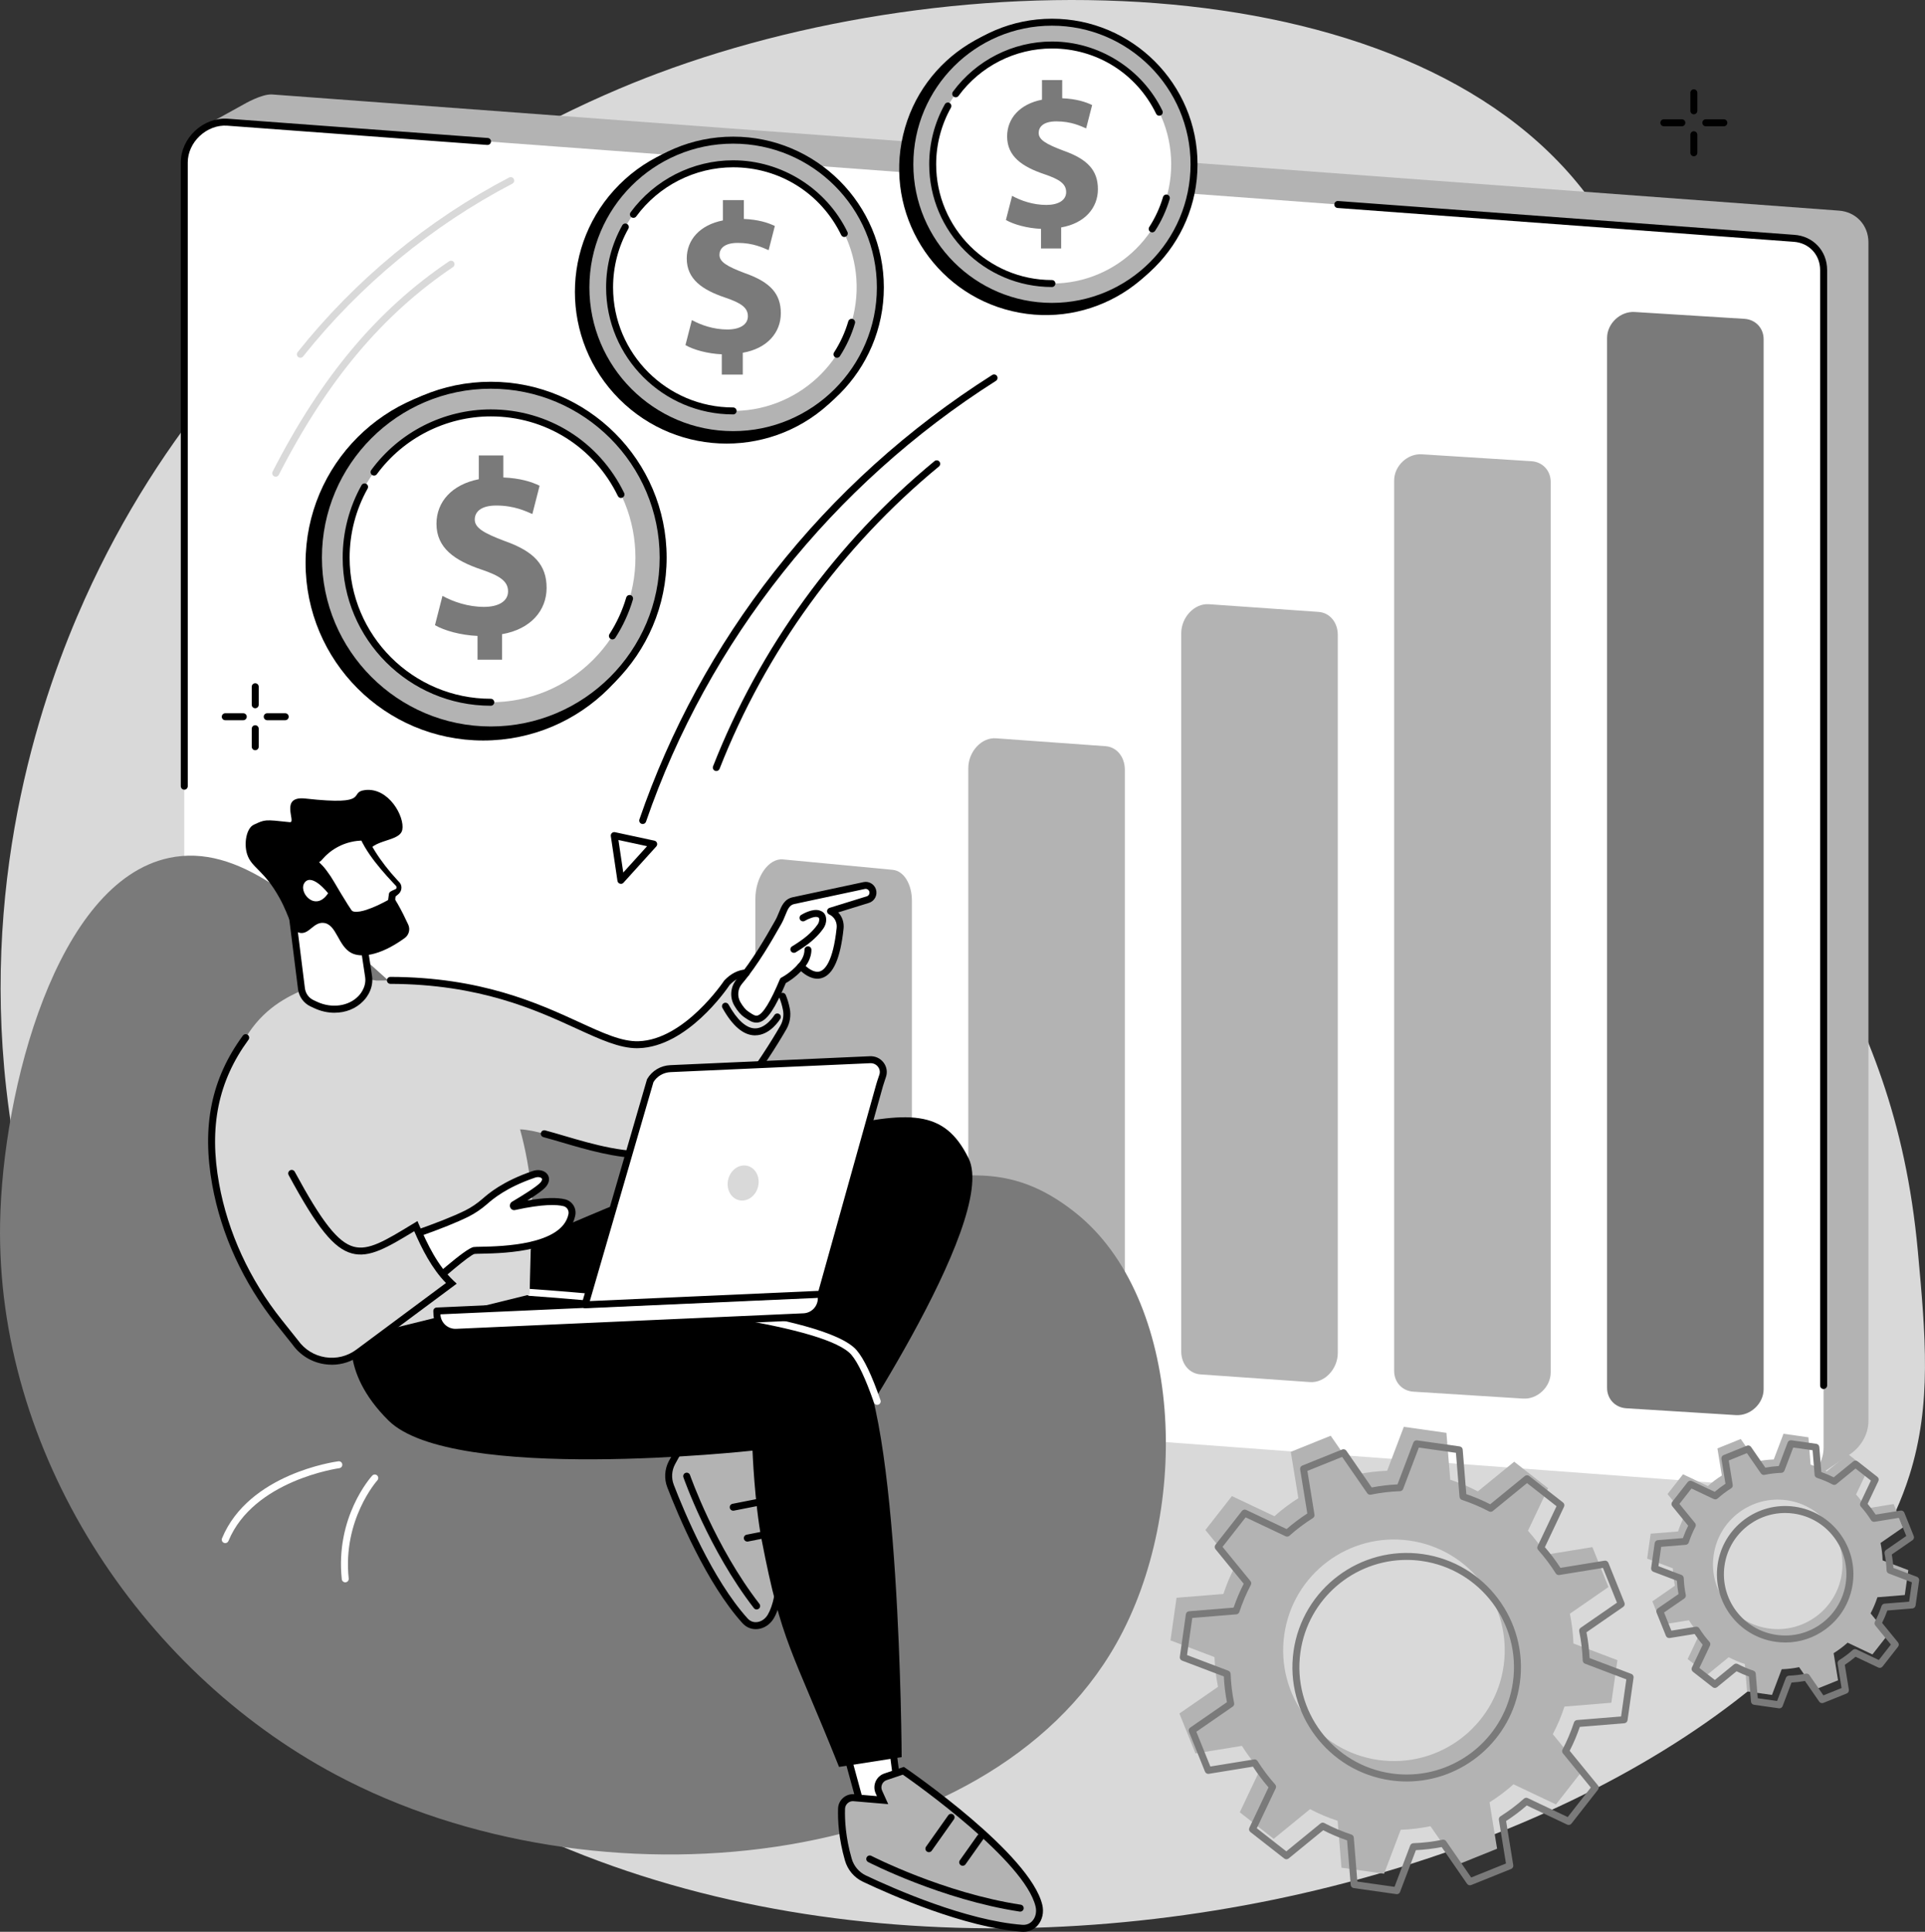 <?xml version="1.0" encoding="UTF-8"?> <svg xmlns="http://www.w3.org/2000/svg" id="Illustration" viewBox="0 0 828.6 831.5"><rect x="0" y="0" width="828.6" height="831.5" fill="#333333" stroke="none"/><defs><style> .cls-1 { fill: #b3b3b3; } .cls-2 { fill: #ffffff; } .cls-3 { fill: #d9d9d9; } .cls-4 { fill: #7a7a7a; } </style></defs><g id="Passive_income"><path class="cls-3" d="M36.51,257.82C18.58,297.63-7.95,373.85,2.71,468.65c13.68,121.63,81.42,217.52,147.31,271.4,218.65,178.8,618.91,63.29,671.92-105.14,9.62-30.56,6.91-60.03,3.59-96.29-10.58-115.34-66.32-149.62-103.8-272.08-34.11-111.45-.48-123.99-32.38-173.54C620.16-14.48,420.42-19.9,282.99,31.63c-52.79,19.79-180.89,80.51-246.48,226.19Z"></path><g><g><path class="cls-1" d="M795.63,626.39l-18.55,12.53c-3.14,1.92-680.53-55.4-680.53-62.74L86.45,55.1l18.41-10.16s7.74-4.58,12.29-4.28l674.27,49.99c7.43.48,12.83,6.22,12.83,13.66v507.32c0,5.82-3.33,11.53-8.62,14.77Z"></path><path class="cls-2" d="M766.42,640.34l-674.27-49.99c-7.43-.48-12.83-6.22-12.83-13.66V69.91c0-9.64,8.89-17.95,18.53-17.33l674.27,49.99c7.43.48,12.83,6.22,12.83,13.66v506.78c0,9.64-8.89,17.95-18.53,17.33Z"></path><path d="M79.32,339.9c-.83,0-1.5-.67-1.5-1.5V69.91c0-5,2.23-9.95,6.11-13.59,3.9-3.65,9.01-5.55,14.02-5.23l112.02,8.3c.83.06,1.45.78,1.38,1.61-.06.83-.79,1.44-1.61,1.39l-112-8.3c-4.17-.28-8.47,1.34-11.76,4.43-3.28,3.07-5.16,7.23-5.16,11.4v268.49c0,.83-.67,1.5-1.5,1.5Z"></path><path d="M784.96,597.87c-.83,0-1.5-.67-1.5-1.5V116.23c0-6.62-4.81-11.73-11.43-12.16l-196.3-14.55c-.83-.06-1.45-.78-1.38-1.61.06-.83.78-1.44,1.61-1.39l196.29,14.55c8.23.53,14.22,6.91,14.22,15.15v480.13c0,.83-.67,1.5-1.5,1.5Z"></path></g><g><path class="cls-4" d="M747.24,609.1l-47.21-2.94c-4.8-.3-8.28-4-8.28-8.79V145.44c0-6.19,5.71-11.54,11.9-11.15l47.21,2.94c4.8.3,8.28,4,8.28,8.79v451.92c0,6.19-5.71,11.54-11.9,11.15Z"></path><path class="cls-1" d="M655.59,601.99l-47.21-2.98c-4.8-.3-8.28-4.05-8.28-8.9V206.83c0-6.27,5.71-11.68,11.9-11.29l47.21,2.98c4.8.3,8.28,4.05,8.28,8.9v383.28c0,6.27-5.71,11.68-11.9,11.29Z"></path><path class="cls-1" d="M563.94,594.89l-47.21-3.31c-4.8-.34-8.28-4.5-8.28-9.89v-309.07c0-6.97,5.71-12.98,11.9-12.55l47.21,3.31c4.8.34,8.28,4.5,8.28,9.89v309.06c0,6.97-5.71,12.98-11.9,12.55Z"></path><path class="cls-1" d="M472.28,588.88l-47.21-3.4c-4.8-.35-8.28-4.62-8.28-10.16v-244.65c0-7.16,5.71-13.34,11.9-12.89l47.21,3.4c4.8.35,8.28,4.62,8.28,10.16v244.65c0,7.16-5.71,13.34-11.9,12.89Z"></path><path class="cls-1" d="M380.63,581.77l-47.21-4.49c-4.8-.46-8.28-6.1-8.28-13.4v-176.97c0-9.44,5.71-17.59,11.9-17l47.21,4.49c4.8.46,8.28,6.1,8.28,13.4v176.97c0,9.44-5.71,17.59-11.9,17Z"></path><path class="cls-1" d="M288.98,574.67l-47.21-2.94c-4.8-.3-8.28-4-8.28-8.79v-70.94c0-6.19,5.71-11.54,11.9-11.15l47.21,2.94c4.8.3,8.28,4,8.28,8.79v70.94c0,6.19-5.71,11.54-11.9,11.15Z"></path><path class="cls-3" d="M197.33,568.67l-47.21-2.94c-4.8-.3-8.28-4-8.28-8.79v-40.61c0-6.19,5.71-11.54,11.9-11.15l47.21,2.94c4.8.3,8.28,4,8.28,8.79v40.61c0,6.19-5.71,11.54-11.9,11.15Z"></path></g></g><g><g><path d="M308.33,331.87c-.18,0-.37-.03-.55-.1-.77-.3-1.15-1.17-.85-1.94,20.03-51.04,52.99-96.46,95.31-131.35.64-.53,1.58-.44,2.11.2.53.64.44,1.58-.2,2.11-41.93,34.57-74.58,79.57-94.42,130.13-.23.59-.8.95-1.4.95Z"></path><path d="M276.65,354.68c-.16,0-.33-.03-.49-.08-.78-.27-1.2-1.12-.93-1.91,13.24-38.49,32.74-74.32,57.97-106.5,26.1-33.3,57.69-61.83,93.88-84.79.7-.44,1.63-.24,2.07.46.44.7.24,1.63-.46,2.07-70.4,44.66-123.89,112.05-150.62,189.74-.21.62-.79,1.01-1.42,1.01Z"></path><path d="M267.26,380.42c-.15,0-.29-.02-.43-.06-.56-.17-.96-.64-1.05-1.21l-2.86-19.27c-.07-.49.1-.98.46-1.31.36-.34.86-.48,1.34-.37l16.98,3.66c.52.11.95.5,1.11,1.01.16.51.04,1.07-.32,1.47l-14.12,15.61c-.29.32-.7.49-1.11.49ZM266.2,361.57l2.08,13.99,10.25-11.33-12.33-2.66Z"></path></g><g><path class="cls-3" d="M118.67,205.18c-.23,0-.46-.05-.68-.16-.74-.38-1.03-1.28-.65-2.02,20.95-40.93,45.09-69.7,75.97-90.53.68-.46,1.62-.28,2.08.4.46.69.28,1.62-.4,2.08-30.44,20.53-54.26,48.94-74.97,89.41-.27.52-.79.82-1.34.82Z"></path><path class="cls-3" d="M129.29,154c-.33,0-.66-.11-.93-.33-.65-.52-.76-1.46-.24-2.11,24.65-30.98,56.13-56.96,91.02-75.15.74-.38,1.64-.1,2.02.64.38.73.1,1.64-.64,2.02-34.52,17.99-65.67,43.7-90.06,74.36-.3.37-.73.57-1.17.57Z"></path></g><g><path d="M729.1,49.2c-.83,0-1.5-.67-1.5-1.5v-7.76c0-.83.67-1.5,1.5-1.5s1.5.67,1.5,1.5v7.76c0,.83-.67,1.5-1.5,1.5Z"></path><path d="M729.1,67.26c-.83,0-1.5-.67-1.5-1.5v-7.76c0-.83.67-1.5,1.5-1.5s1.5.67,1.5,1.5v7.76c0,.83-.67,1.5-1.5,1.5Z"></path><path d="M723.94,54.35h-7.75c-.83,0-1.5-.67-1.5-1.5s.67-1.5,1.5-1.5h7.75c.83,0,1.5.67,1.5,1.5s-.67,1.5-1.5,1.5Z"></path><path d="M742.01,54.35h-7.76c-.83,0-1.5-.67-1.5-1.5s.67-1.5,1.5-1.5h7.76c.83,0,1.5.67,1.5,1.5s-.67,1.5-1.5,1.5Z"></path></g><g><path d="M109.86,304.85c-.83,0-1.5-.67-1.5-1.5v-7.76c0-.83.67-1.5,1.5-1.5s1.5.67,1.5,1.5v7.76c0,.83-.67,1.5-1.5,1.5Z"></path><path d="M109.86,322.91c-.83,0-1.5-.67-1.5-1.5v-7.75c0-.83.67-1.5,1.5-1.5s1.5.67,1.5,1.5v7.75c0,.83-.67,1.5-1.5,1.5Z"></path><path d="M104.71,310h-7.75c-.83,0-1.5-.67-1.5-1.5s.67-1.5,1.5-1.5h7.75c.83,0,1.5.67,1.5,1.5s-.67,1.5-1.5,1.5Z"></path><path d="M122.77,310h-7.75c-.83,0-1.5-.67-1.5-1.5s.67-1.5,1.5-1.5h7.75c.83,0,1.5.67,1.5,1.5s-.67,1.5-1.5,1.5Z"></path></g></g><g><g><path class="cls-4" d="M72.65,369.3C24.42,379.65,1.06,468.75.04,526.43c-1.73,98.15,59.69,192.22,144.47,237.43,112.64,60.07,280.57,41.4,335.88-56.21,33-58.25,28.48-149.13-17.44-185.64-46.02-36.6-72.15,3.89-160.13-18.56-121.58-31.03-169.86-147.08-230.17-134.15Z"></path><path class="cls-2" d="M96.95,664.19c-.19,0-.38-.04-.57-.11-.76-.32-1.13-1.19-.81-1.96,11.49-27.74,48.51-32.93,50.08-33.14.82-.11,1.57.47,1.68,1.29.11.82-.47,1.57-1.29,1.68-.37.05-36.88,5.18-47.7,31.31-.24.58-.8.93-1.39.93Z"></path><path class="cls-2" d="M148.61,681.08c-.76,0-1.41-.57-1.49-1.34-2.84-26.73,12.44-43.86,13.09-44.58.56-.61,1.5-.66,2.12-.1.61.56.66,1.5.1,2.12-.15.17-15.02,16.9-12.33,42.24.09.82-.51,1.56-1.33,1.65-.05,0-.11,0-.16,0Z"></path></g><g><g><g><polygon class="cls-2" points="363.85 752.41 371 778.64 387.4 777.19 383.86 749.71 363.85 752.41"></polygon><path d="M371,780.14c-.67,0-1.27-.45-1.45-1.11l-7.15-26.22c-.11-.42-.04-.86.2-1.22.24-.36.62-.6,1.05-.66l20.01-2.7c.4-.06.8.05,1.11.3.32.24.52.6.57,1l3.54,27.47c.05.4-.06.81-.32,1.13-.26.32-.63.52-1.04.55l-16.41,1.45s-.09,0-.13,0ZM365.75,753.67l6.37,23.36,13.6-1.2-3.15-24.43-16.82,2.27Z"></path></g><g><g><path class="cls-1" d="M372.09,808.6c12.05,5.71,43.38,19.53,67.86,21.37,5.23.39,8.47-4.62,7.26-9.72-5.16-21.64-58.36-58.07-58.36-58.07l-7.69,2.59c-2.7.91-4.02,3.95-2.84,6.54l1.59,3.5-12.32-1.05c-2.81-.24-5.25,1.92-5.34,4.73-.15,4.78.22,12.56,2.93,21.93,1.04,3.59,3.54,6.57,6.92,8.17Z"></path><path d="M440.52,831.5c-.23,0-.46,0-.69-.03-24.66-1.86-56.04-15.67-68.39-21.52-3.75-1.77-6.56-5.09-7.72-9.1-2.75-9.51-3.14-17.43-2.98-22.39.05-1.77.82-3.4,2.14-4.58,1.31-1.17,3.07-1.75,4.82-1.6l9.77.83-.53-1.17c-.74-1.62-.75-3.49-.04-5.12.71-1.63,2.08-2.9,3.77-3.46l8.39-2.83.62.42c2.19,1.5,53.73,37.01,58.97,58.96.76,3.17.04,6.44-1.91,8.73-1.59,1.86-3.78,2.86-6.22,2.86ZM367.15,775.26c-.84,0-1.64.3-2.27.87-.7.63-1.11,1.49-1.14,2.43-.15,4.75.23,12.33,2.87,21.47.92,3.19,3.15,5.82,6.12,7.23h0c12.2,5.78,43.17,19.41,67.33,21.23,1.76.13,3.31-.5,4.41-1.79,1.34-1.57,1.81-3.84,1.28-6.09-4.68-19.61-51.22-52.63-57.13-56.75l-6.97,2.35c-.9.3-1.6.95-1.98,1.82-.38.87-.37,1.82.02,2.69l2.64,5.83-14.87-1.26c-.1,0-.2-.01-.3-.01Z"></path></g><path d="M439.15,822.81c-.08,0-.15,0-.23-.02-33.6-5.09-64.92-21.15-65.23-21.32-.74-.38-1.02-1.29-.64-2.02.38-.74,1.29-1.02,2.02-.64.31.16,31.21,16,64.3,21.02.82.12,1.38.89,1.26,1.71-.11.74-.75,1.27-1.48,1.27Z"></path><path d="M414.39,803.08c-.3,0-.6-.09-.87-.28-.68-.48-.84-1.41-.36-2.09l7.6-10.74c.48-.68,1.42-.84,2.09-.36.68.48.84,1.41.36,2.09l-7.6,10.74c-.29.41-.76.63-1.23.63Z"></path><path d="M399.84,797.23c-.3,0-.6-.09-.87-.28-.68-.48-.84-1.41-.36-2.09l9.55-13.5c.48-.68,1.42-.84,2.09-.36.68.48.84,1.41.36,2.09l-9.55,13.5c-.29.41-.76.63-1.23.63Z"></path></g><g><g><path class="cls-1" d="M288.61,639.61c4.46,11.59,16.73,41.04,32.06,58,3.27,3.62,8.69,2.32,11.14-1.9,10.42-17.92-2.08-76.66-2.08-76.66l-6.85-3.19c-2.4-1.12-5.25.08-6.12,2.59l-1.18,3.38-7.64-8.62c-1.74-1.96-4.77-2.08-6.64-.23-3.17,3.13-7.92,8.62-12.11,16.68-1.6,3.09-1.83,6.71-.58,9.95Z"></path><path d="M325.29,701.23c-2.19,0-4.2-.91-5.73-2.61-15.45-17.1-27.77-46.59-32.34-58.47h0c-1.4-3.63-1.16-7.71.64-11.18,4.26-8.19,9.09-13.79,12.39-17.05,1.2-1.18,2.8-1.8,4.46-1.74,1.66.06,3.25.8,4.36,2.05l5.94,6.71.34-.97c.56-1.59,1.76-2.88,3.32-3.54,1.55-.66,3.32-.63,4.85.09l7.53,3.5.16.73c.52,2.42,12.5,59.52,1.91,77.73-1.54,2.66-4.15,4.42-6.98,4.71-.28.03-.56.04-.84.04ZM290.01,639.07c4.52,11.73,16.65,40.81,31.77,57.54,1.37,1.52,2.95,1.7,4.04,1.59,1.88-.2,3.63-1.41,4.69-3.24,9.39-16.16-.72-68.08-2.1-74.87l-6.17-2.87c-.77-.36-1.63-.38-2.42-.04-.79.33-1.37.96-1.65,1.76l-2.02,5.8-9.34-10.54c-.57-.64-1.36-1.01-2.21-1.04-.85-.02-1.65.28-2.25.88-3.15,3.11-7.75,8.46-11.83,16.3-1.41,2.72-1.6,5.89-.51,8.72h0Z"></path></g><path d="M325.7,692.76c-.45,0-.89-.2-1.19-.58-19.41-25.03-30.23-56-30.34-56.31-.27-.78.15-1.64.93-1.91.78-.27,1.64.15,1.91.93.11.31,10.78,30.82,29.87,55.45.51.65.39,1.6-.27,2.1-.27.21-.6.31-.92.31Z"></path><path d="M321.67,663.54c-.7,0-1.33-.5-1.47-1.21-.16-.81.37-1.6,1.18-1.76l12.03-2.37c.81-.16,1.6.37,1.76,1.18.16.81-.37,1.6-1.18,1.76l-12.03,2.37c-.1.02-.2.03-.29.03Z"></path><path d="M315.6,650.25c-.7,0-1.33-.5-1.47-1.21-.16-.81.37-1.6,1.18-1.76l15.11-2.97c.81-.16,1.6.37,1.76,1.18.16.81-.37,1.6-1.18,1.76l-15.11,2.97c-.1.02-.2.03-.29.03Z"></path></g><path d="M230.11,533.63c1.23-1.3,89.24-39.32,125.21-47.41,35.97-8.09,51.07-9.08,61.62,12.39,13.19,26.87-58.96,132.74-58.96,132.74l-151.48-39.48,23.61-58.24Z"></path><path d="M152.25,571.27s-6.99,18.43,14.99,40.17c27.54,27.23,156.67,12.95,156.67,12.95,0,0,.86,22.41,3.96,38.51,8.59,44.56,12.93,46.73,33.29,97.63l26.95-4.22s-.66-150.82-20.47-174.09c-19.81-23.28-144.55-24.55-144.55-24.55l-70.84,13.62Z"></path><path class="cls-2" d="M377.59,604.7c-.62,0-1.2-.39-1.42-1.01-3.57-10.27-6.83-17.17-9.67-20.52-10.41-12.23-78.4-21.14-138.56-25.4-.83-.06-1.45-.78-1.39-1.6.06-.83.79-1.45,1.6-1.39,37.79,2.67,127.15,10.6,140.63,26.44,3.13,3.68,6.47,10.7,10.22,21.47.27.78-.14,1.64-.92,1.91-.16.06-.33.08-.49.08Z"></path></g><g><g><g><path class="cls-3" d="M338.5,434.37c-.84-4.22-2.84-10.22-7.51-12.79-3.9-2.14-11.19-5.79-18.07,1.42,0,0-17.25,26.04-38.02,26.68-20.77.63-46.85-29.32-112.84-27.62h0c-9.51-1.76-17.52-1.1-21.9.45-16.17,5.73-40.55,13.07-44.45,59.67-4.06,48.54,14.39,71.97,14.39,71.97l49.9-13.67.81,33.3,67.2-16.58c-.11-1.52,1.1-41.13.96-42.61-1.01-10.61-2.78-20.06-5.12-28.49,12.53.37,38.43,13.56,59.85,10.48,22.39-3.22,46.58-42.35,53.46-54.26,1.39-2.4,1.87-5.22,1.32-7.95Z"></path><path d="M325.04,445.65s-.09,0-.14,0c-4.93-.07-9.62-4.05-13.94-11.82-.4-.72-.14-1.64.58-2.04.72-.4,1.64-.14,2.04.58,3.7,6.66,7.63,10.21,11.35,10.27.04,0,.07,0,.1,0,4.8,0,8.24-5.63,8.28-5.68.43-.71,1.35-.94,2.06-.52.71.42.94,1.34.52,2.05-.18.29-4.33,7.15-10.85,7.15Z"></path><g><g><path class="cls-2" d="M375.6,383.2c-.51-1.49-2.04-2.37-3.58-2.04-4.28.91-26.34,5.6-30.45,6.51-4.11.9-4.28,5.33-6.62,9.38-2.04,3.52-9.05,16.43-16.69,25.43-2.3,2.71-2.62,6.6-.83,9.67,1.03,1.77,2.34,3.5,3.89,4.52,4.12,2.72,7.18,5.97,15.78-14.6,0,0,3.92-1.87,7.7-6.2,0,0,13.41,15.82,16.84-16.3.3-2.86-1.01-5.64-3.5-7.04-.2-.11-.41-.22-.63-.34l16.07-4.98c1.68-.52,2.6-2.34,2.02-4.01h0Z"></path><path d="M325.6,440.17c-1.77,0-3.26-1-4.61-1.91l-.52-.35c-1.54-1.02-3.01-2.71-4.36-5.02-2.12-3.64-1.72-8.22.99-11.4,6.71-7.9,13-18.98,15.69-23.72.34-.6.62-1.1.85-1.49.66-1.13,1.14-2.33,1.61-3.48,1.16-2.86,2.35-5.81,5.99-6.61,3.95-.87,24.32-5.2,30.46-6.51,2.27-.48,4.55.82,5.31,3.02h0c.41,1.2.32,2.48-.25,3.61-.57,1.12-1.55,1.95-2.75,2.32l-13.21,4.09c1.72,1.81,2.59,4.35,2.31,6.99-1.36,12.78-4.42,19.73-9.33,21.25-3.72,1.15-7.2-1.34-8.96-2.93-2.79,2.87-5.46,4.5-6.57,5.11-4.61,10.92-7.89,15.81-11.28,16.82-.48.14-.94.21-1.38.21ZM372.66,382.59c-.11,0-.22.01-.33.03-6.14,1.31-26.5,5.64-30.44,6.5-2,.44-2.7,1.95-3.85,4.81-.48,1.19-1.03,2.54-1.79,3.86-.22.38-.5.88-.84,1.47-2.73,4.81-9.12,16.06-16.01,24.18-1.88,2.22-2.16,5.41-.68,7.95,1.11,1.91,2.26,3.27,3.41,4.03l.54.36c1.5,1.01,2.47,1.61,3.45,1.32,2.31-.69,5.54-5.94,9.58-15.61.14-.34.41-.62.74-.77.03-.02,3.71-1.82,7.22-5.83.29-.33.71-.49,1.14-.51.44,0,.85.2,1.13.53,1.01,1.18,4.22,4.06,6.98,3.2,2.02-.63,5.64-3.89,7.22-18.69.25-2.31-.83-4.49-2.75-5.58-.18-.1-.37-.2-.57-.3-.54-.28-.87-.86-.81-1.46.05-.61.47-1.12,1.05-1.31l16.07-4.98c.42-.13.76-.42.96-.81.2-.4.24-.86.09-1.28h0c-.23-.67-.85-1.1-1.52-1.1Z"></path></g><path d="M341.72,410.12c-.52,0-1.03-.27-1.31-.76-.41-.72-.15-1.64.57-2.04.68-.38,2-1.25,3.63-2.37,4.09-2.83,6.33-5.6,7.31-7,.48-.69.72-1.44.71-2.18-.02-.77-.2-.83-.8-1.03-1.16-.39-3.91.73-5.4,1.62-.71.42-1.63.19-2.06-.52-.42-.71-.19-1.63.52-2.06.81-.49,5.02-2.86,7.9-1.88.75.25,2.76.93,2.84,3.79.04,1.39-.39,2.76-1.24,3.98-1.09,1.56-3.59,4.65-8.04,7.73-1.02.71-2.85,1.95-3.89,2.54-.23.13-.49.19-.74.19Z"></path><path d="M344.61,417.55c-.38,0-.75-.14-1.05-.43-.59-.58-.61-1.53-.03-2.12,2.86-2.94,2.75-5.98,2.74-6.11-.04-.82.59-1.53,1.41-1.58.81-.04,1.53.57,1.58,1.39.01.18.24,4.45-3.59,8.38-.29.3-.68.45-1.07.45Z"></path></g></g><g><path class="cls-2" d="M229.8,505.46c3.43-1.17,6.6,1.14,4.16,4.26-1.95,2.49-11.3,7.89-12.78,8.82-.36.23-.22.92.2.82,12.04-2.65,18.31-2.47,21.57-1.65,2.3.58,3.68,2.92,3.2,5.23-3.51,16.72-38.04,14.82-42.08,15.3-3.31.4-25.04,20.37-25.04,20.37-9.82,10.15-23.12,18.34-32.73,23.12-19.68,9.8-26.94-23.47-28.93-31.75,0,0,61.83-16.84,83.56-27.63,2.86-1.42,5.48-3.25,7.89-5.35,2.77-2.42,8.75-7.38,20.98-11.55Z"></path><path d="M139.42,585.03c-1.95,0-3.84-.42-5.64-1.27-11.14-5.21-15.88-25.14-17.67-32.64l-.19-.79c-.19-.79.28-1.59,1.06-1.8.62-.17,61.94-16.92,83.29-27.52,2.6-1.29,5.14-3.02,7.57-5.14,2.32-2.03,8.48-7.41,21.48-11.84,2.51-.85,5.12-.25,6.34,1.46,1.04,1.47.85,3.39-.52,5.14-1.2,1.53-4.45,3.78-8.12,6.08,7.19-1.22,12.66-1.38,16.29-.47,3.07.78,4.96,3.85,4.3,7-3.29,15.63-30.24,16.17-40.38,16.38-1.41.03-2.52.05-2.99.11-2.04.46-13.91,10.53-24.2,19.99-11.59,11.99-27,20.33-33.08,23.36-2.61,1.3-5.13,1.95-7.55,1.95ZM119.17,551.05c1.67,6.99,6.34,25.54,15.88,30,3.22,1.51,6.69,1.29,10.59-.65,5.94-2.96,20.99-11.11,32.32-22.82,6.7-6.17,22.51-20.41,25.94-20.82.62-.07,1.68-.1,3.28-.13,8.58-.17,34.71-.69,37.5-13.99.33-1.57-.59-3.09-2.1-3.47-2.83-.72-8.76-1.01-20.88,1.66-.88.19-1.73-.26-2.08-1.11-.37-.9-.04-1.95.76-2.45.22-.14.61-.37,1.11-.67,2.42-1.45,9.79-5.88,11.29-7.8.24-.31.77-1.08.43-1.55-.32-.45-1.44-.86-2.93-.36h0c-12.44,4.24-18.28,9.34-20.48,11.26-2.62,2.29-5.38,4.16-8.21,5.56-20.05,9.96-72.9,24.72-82.43,27.35ZM229.8,505.46h0,0Z"></path></g><path class="cls-3" d="M179,527.76c4.08,9.59,8.68,18.46,15.27,24.63l-39.97,29.71c-8.65,6.43-20.88,4.52-27.16-4.23l-7.02-8.81c-13.77-17.27-23.36-37.6-27.28-59.34-4.28-23.7-1.01-44.09,12.93-63.09,6.35,54.91,38.84,96.08,73.24,81.13Z"></path></g><path d="M274.25,451.18c-7.64,0-15.83-3.75-26.13-8.47-17.6-8.07-41.71-19.11-80.07-19.23-.83,0-1.5-.68-1.5-1.5,0-.83.67-1.5,1.5-1.5h0c39.01.11,63.46,11.32,81.31,19.5,10.25,4.7,18.32,8.42,25.48,8.19,19.77-.6,36.65-25.75,36.82-26.01l.17-.21c2.76-2.89,5.89-4.47,9.3-4.7.84-.06,1.54.57,1.6,1.4.05.83-.57,1.54-1.4,1.6-2.64.17-5.01,1.38-7.24,3.68-1.45,2.15-18.34,26.6-39.15,27.23-.23,0-.47.01-.7.01Z"></path><path d="M276.91,498.54c-11.85,0-24.39-3.69-34.81-6.75-2.9-.85-5.65-1.66-8.2-2.34-.8-.21-1.28-1.03-1.06-1.84.21-.8,1.04-1.28,1.83-1.06,2.59.69,5.35,1.5,8.27,2.36,12.22,3.59,27.43,8.07,40.54,6.18,21.69-3.12,45.58-41.76,52.38-53.53,1.21-2.1,1.62-4.55,1.15-6.9-.38-1.92-.91-3.68-1.55-5.24-.32-.77.05-1.64.81-1.96.77-.32,1.64.05,1.96.81.72,1.74,1.3,3.69,1.72,5.8.61,3.07.08,6.26-1.49,8.99-6.97,12.06-31.52,51.69-54.55,55-2.29.33-4.64.48-7.01.48Z"></path><path d="M142.85,587.41c-1.08,0-2.16-.08-3.25-.25-5.55-.86-10.41-3.85-13.68-8.41l-6.98-8.75c-14.17-17.77-23.71-38.52-27.59-60.01-4.57-25.33-.38-45.74,13.19-64.24.49-.67,1.43-.81,2.1-.32.67.49.81,1.43.32,2.1-13.05,17.79-17.08,37.47-12.66,61.93,3.79,21,13.12,41.29,26.98,58.67l7.02,8.81c2.85,3.96,7,6.52,11.75,7.26,4.75.74,9.49-.43,13.34-3.3l38.57-28.66c-6.1-6.26-10.32-14.61-13.66-22.3-11.56,7.02-19.29,11.6-26.83,9.56-7.79-2.11-14.91-10.94-27.24-33.73-.39-.73-.12-1.64.61-2.03.73-.39,1.64-.12,2.03.61,11.72,21.68,18.6,30.42,25.38,32.26,6.43,1.74,13.46-2.53,25.11-9.61l2.33-1.42.68,1.59c3.54,8.34,8.09,17.72,14.91,24.13l1.31,1.23-41.41,30.78c-3.62,2.69-7.92,4.11-12.34,4.11Z"></path></g><g><g><path class="cls-2" d="M129.75,425.53l-4.34-34.71,30.21,9.33,3.05,20.33c.73,5.46-3.32,9.29-3.32,9.29-4.95,5.19-13.03,5.82-19.51,2.79l-1.5-.7c-2.51-1.17-4.24-3.57-4.59-6.33Z"></path><path d="M144,435.92c-2.91,0-5.92-.65-8.79-2l-1.5-.7c-3-1.4-5.03-4.21-5.44-7.51l-4.34-34.71c-.06-.51.13-1.01.52-1.34.39-.33.92-.43,1.41-.28l30.21,9.33c.55.17.96.64,1.04,1.21l3.05,20.33c.83,6.18-3.59,10.43-3.77,10.61-3.16,3.31-7.64,5.05-12.39,5.05ZM127.19,392.94l4.05,32.4h0c.28,2.27,1.68,4.2,3.74,5.16l1.5.7c6.29,2.94,13.6,1.93,17.79-2.46.09-.08,3.54-3.45,2.92-8.06l-2.91-19.37-27.09-8.37Z"></path></g><path d="M157.12,340.07c-7.48.87,3.15,6.87-25.64,3.65-11.46-1.28-3.74,10.51-6.72,10.18-10.99-1.2-10.61-1.17-15.49,1.07-3.23,1.48-4.35,8.11-2.91,12.66,1.9,6.01,7.25,6.71,13.99,18.94,4.73,8.59,4.92,14.27,8.8,14.97,3.93.7,5.8-4.74,10.15-4.3,5.63.57,6.17,10.07,12.07,13.01,3.71,1.86,11.58,1.65,22.84-6.49,1.82-1.32,2.46-3.76,1.5-5.81-1.23-2.62-2.8-5.92-4.56-8.95-8.41-14.43-14.49-16.96-13.2-21.31,1.99-6.66,14.17-5.17,15.22-10.54,1.09-5.57-5.8-18.28-16.05-17.09Z"></path><g><path class="cls-2" d="M135.85,371.16l2.8,3.59c1.32,1.69,2.52,3.47,3.6,5.33,2.02,3.49,5.53,9.46,7.76,12.65,3.27,4.69,18.46-4.39,18.46-4.39l.44-3.33,1.76-1.1c.34-.21.64-.5.83-.85.47-.89.3-1.93-.35-2.6-3.55-3.69-11.06-12.05-14.64-20.1,0,0-12.61-1.01-20.65,10.8Z"></path><path d="M137.35,371.12c.59.57,1.14,1.11,1.65,1.67.25.28.5.57.74.86l.87,1.12c1.19,1.57,2.29,3.25,3.26,4.93,1.93,3.28,3.87,6.58,5.9,9.76.51.79,1.02,1.58,1.55,2.34.24.31.6.54,1.33.63,1.42.17,3.24-.24,4.94-.77,3.45-1.12,6.89-2.8,10.09-4.62l-.73,1.1c.15-1.11.29-2.22.46-3.32v-.05c.07-.44.34-.8.69-1.02.55-.34,1.15-.6,1.75-.86.49-.18.65-.26.8-.63.11-.33,0-.7-.2-.96l-1.26-1.33c-1.79-1.9-3.53-3.85-5.23-5.85-3.36-4.01-6.54-8.26-8.83-13.16l1.25.88c-.82-.02-1.83.02-2.75.13-.94.11-1.88.28-2.8.51-1.85.44-3.64,1.12-5.31,2.01-1.67.89-3.26,1.94-4.64,3.24-.74.6-1.36,1.33-2.01,2.02-.39.4-.45.56-.71.77-.22.2-.49.37-.81.58ZM134.35,371.21c.29-.6.63-1.23,1.02-1.85.37-.59.86-1.28,1.19-1.6.72-.79,1.41-1.62,2.24-2.32,1.57-1.48,3.38-2.69,5.28-3.7,1.9-1.02,3.95-1.75,6.04-2.23,1.05-.24,2.11-.42,3.18-.54,1.09-.1,2.11-.17,3.32-.1.56.04,1.03.39,1.24.88h0c.97,2.28,2.22,4.48,3.56,6.63,1.34,2.15,2.82,4.24,4.38,6.26,1.56,2.03,3.22,3.99,4.96,5.87l.65.71.33.35.17.18c.08.09.16.18.23.28.58.76.78,1.78.59,2.71-.08.47-.26.92-.55,1.35-.26.4-.68.78-.96.99-.5.42-.99.85-1.54,1.2l.68-1.07c-.12,1.11-.27,2.22-.41,3.33-.06.48-.34.88-.73,1.1-3.42,1.99-6.87,3.73-10.68,5.02-1.93.59-3.9,1.18-6.32.96-.3-.02-.62-.11-.93-.17-.32-.12-.64-.19-.96-.37-.65-.29-1.25-.86-1.68-1.44-.56-.81-1.09-1.63-1.62-2.45-2.07-3.27-4.03-6.57-5.94-9.9-.92-1.64-1.9-3.18-2.99-4.69l-.87-1.16c-.35-.46-.69-.92-1.02-1.4-.67-.95-1.3-1.91-1.88-2.85Z"></path></g><path class="cls-2" d="M141.23,384.48s-6.73-8.65-9.99-4.73c-3.26,3.92,4.39,13.25,9.99,4.73h0Z"></path></g><g><g><path class="cls-2" d="M188.15,560.59h165.6v1.58c0,4.39-3.57,7.96-7.96,7.96h-149.68c-4.39,0-7.96-3.57-7.96-7.96v-1.58h0Z" transform="translate(-24.96 12.65) rotate(-2.56)"></path><path d="M196.04,574.97c-5.02,0-9.22-3.97-9.45-9.04l-.07-1.58c-.04-.83.6-1.53,1.43-1.56l165.43-7.39c.85-.04,1.53.6,1.57,1.43l.07,1.58c.11,2.52-.76,4.94-2.47,6.81-1.7,1.86-4.04,2.95-6.56,3.07h0l-149.53,6.68c-.14,0-.29,0-.43,0ZM189.58,565.72v.08c.16,3.56,3.19,6.32,6.75,6.16l149.53-6.68c1.72-.08,3.31-.82,4.48-2.09,1.16-1.27,1.76-2.92,1.69-4.65v-.08s-162.44,7.26-162.44,7.26ZM345.93,566.79h0,0Z"></path></g><g><path class="cls-2" d="M353.46,557.07l-101.61,4.54,28.04-96.47c1.8-3.06,5.08-5.01,8.7-5.17l85.9-3.84c3.9-.17,6.58,3.5,5.45,6.89-.45,1.35-.93,2.69-1.32,4.06l-25.16,90Z"></path><path d="M251.85,563.11c-.46,0-.89-.21-1.18-.57-.3-.38-.4-.88-.26-1.35l28.04-96.47c.04-.12.08-.23.15-.34,2.07-3.52,5.78-5.73,9.93-5.91l85.9-3.84c2.35-.11,4.5.89,5.9,2.73,1.34,1.77,1.73,4.06,1.04,6.13-.13.39-.26.77-.39,1.16-.33.97-.64,1.89-.91,2.83l-25.16,90c-.17.62-.73,1.07-1.38,1.09l-101.61,4.54s-.04,0-.07,0ZM281.28,465.74l-27.4,94.28,98.43-4.4,24.87-88.95c.29-1.02.63-2.02.96-2.99.13-.38.26-.75.38-1.13.38-1.15.16-2.38-.59-3.37-.79-1.05-2.03-1.61-3.37-1.55l-85.9,3.84c-3.07.14-5.82,1.73-7.38,4.28ZM353.46,557.07h0,0Z"></path></g><path class="cls-3" d="M313.47,507.57c-1.03,4.07,1,8.1,4.54,9,3.54.9,7.25-1.67,8.28-5.75s-1-8.1-4.54-9c-3.54-.9-7.25,1.67-8.28,5.75Z"></path></g></g></g><g><circle cx="207.99" cy="242.27" r="76.46"></circle><g><circle class="cls-1" cx="211.26" cy="240" r="74.19" transform="translate(-59.48 410.09) rotate(-80.78)"></circle><path d="M211.26,315.7c-41.74,0-75.69-33.96-75.69-75.69s33.96-75.69,75.69-75.69,75.69,33.96,75.69,75.69-33.96,75.69-75.69,75.69ZM211.26,167.31c-40.08,0-72.69,32.61-72.69,72.69s32.61,72.69,72.69,72.69,72.69-32.61,72.69-72.69-32.61-72.69-72.69-72.69Z"></path></g><circle class="cls-2" cx="211.26" cy="240" r="62.26" transform="translate(-107.83 219.68) rotate(-45)"></circle><path d="M263.61,275.23c-.28,0-.56-.08-.81-.24-.7-.45-.9-1.38-.45-2.07,3.15-4.88,5.58-10.18,7.21-15.73.23-.8,1.08-1.25,1.86-1.02.79.23,1.25,1.07,1.02,1.86-1.72,5.83-4.26,11.39-7.57,16.51-.29.44-.77.69-1.26.69Z"></path><path d="M267.31,214.34c-.56,0-1.09-.31-1.35-.85-10.26-21.13-31.22-34.26-54.7-34.26-19.29,0-37.62,9.3-49.04,24.87-.49.67-1.43.81-2.1.32-.67-.49-.81-1.43-.32-2.1,11.98-16.34,31.22-26.1,51.46-26.1,24.64,0,46.63,13.78,57.39,35.95.36.75.05,1.64-.69,2-.21.1-.43.15-.65.15Z"></path><path d="M211.26,303.77c-35.16,0-63.76-28.6-63.76-63.76,0-10.92,2.81-21.7,8.12-31.17.4-.72,1.32-.98,2.04-.57.72.41.98,1.32.57,2.04-5.06,9.02-7.74,19.29-7.74,29.7,0,33.51,27.26,60.76,60.76,60.76.83,0,1.5.67,1.5,1.5s-.67,1.5-1.5,1.5Z"></path><path class="cls-4" d="M205.55,283.96v-10.24c-7.22-.32-14.22-2.26-18.32-4.63l3.23-12.61c4.53,2.48,10.88,4.74,17.89,4.74,6.14,0,10.34-2.37,10.34-6.68s-3.45-6.68-11.42-9.37c-11.53-3.88-19.39-9.27-19.39-19.72,0-9.48,6.68-16.92,18.21-19.18v-10.24h10.56v9.48c7.22.32,12.07,1.83,15.62,3.56l-3.12,12.18c-2.8-1.19-7.76-3.66-15.52-3.66-7,0-9.27,3.02-9.27,6.03,0,3.56,3.77,5.82,12.93,9.27,12.82,4.53,17.99,10.45,17.99,20.15s-6.79,17.78-19.18,19.93v10.99h-10.56Z"></path></g><g><circle cx="312.77" cy="125.63" r="65.3" transform="translate(2.77 257.96) rotate(-45)"></circle><g><circle class="cls-1" cx="315.57" cy="123.69" r="63.37" transform="translate(122.68 402.4) rotate(-76.72)"></circle><path d="M315.57,188.56c-35.77,0-64.87-29.1-64.87-64.87s29.1-64.87,64.87-64.87,64.87,29.1,64.87,64.87-29.1,64.87-64.87,64.87ZM315.57,61.83c-34.11,0-61.87,27.75-61.87,61.87s27.75,61.87,61.87,61.87,61.87-27.75,61.87-61.87-27.75-61.87-61.87-61.87Z"></path></g><circle class="cls-2" cx="315.57" cy="123.69" r="53.18" transform="translate(122.68 402.4) rotate(-76.72)"></circle><path d="M360.27,154c-.28,0-.56-.08-.81-.24-.7-.45-.9-1.38-.45-2.07,2.68-4.15,4.75-8.65,6.13-13.38.23-.8,1.07-1.25,1.86-1.02.79.23,1.25,1.07,1.02,1.86-1.47,5-3.66,9.77-6.49,14.16-.29.44-.77.69-1.26.69Z"></path><path d="M363.43,102c-.56,0-1.09-.31-1.35-.85-8.73-17.97-26.55-29.14-46.52-29.14-16.4,0-31.99,7.91-41.7,21.15-.49.67-1.43.81-2.1.32-.67-.49-.81-1.43-.32-2.1,10.28-14.01,26.77-22.38,44.12-22.38,20.8,0,40.12,12.1,49.21,30.83.36.75.05,1.64-.69,2-.21.1-.43.15-.65.15Z"></path><path d="M315.57,178.37c-30.15,0-54.68-24.53-54.68-54.68,0-9.36,2.41-18.61,6.97-26.72.4-.72,1.32-.98,2.04-.57.72.41.98,1.32.57,2.04-4.31,7.67-6.58,16.4-6.58,25.26,0,28.49,23.18,51.68,51.68,51.68.83,0,1.5.67,1.5,1.5s-.67,1.5-1.5,1.5Z"></path><path class="cls-4" d="M310.69,161.24v-8.74c-6.17-.28-12.15-1.93-15.64-3.96l2.76-10.77c3.86,2.12,9.29,4.05,15.28,4.05,5.25,0,8.83-2.02,8.83-5.71s-2.94-5.71-9.75-8.01c-9.85-3.31-16.56-7.91-16.56-16.84,0-8.1,5.71-14.45,15.55-16.38v-8.74h9.02v8.1c6.17.28,10.31,1.56,13.34,3.04l-2.67,10.4c-2.39-1.01-6.63-3.13-13.25-3.13-5.98,0-7.91,2.58-7.91,5.15,0,3.04,3.22,4.97,11.04,7.91,10.95,3.86,15.37,8.93,15.37,17.21s-5.8,15.18-16.38,17.02v9.39h-9.02Z"></path></g><g><circle cx="450.1" cy="72.58" r="63.03" transform="translate(276.05 493.97) rotate(-76.72)"></circle><g><circle class="cls-1" cx="452.8" cy="70.71" r="61.16"></circle><path d="M452.8,133.38c-34.55,0-62.66-28.11-62.66-62.66s28.11-62.66,62.66-62.66,62.66,28.11,62.66,62.66-28.11,62.66-62.66,62.66ZM452.8,11.05c-32.9,0-59.66,26.77-59.66,59.66s26.77,59.66,59.66,59.66,59.66-26.77,59.66-59.66-26.76-59.66-59.66-59.66Z"></path></g><circle class="cls-2" cx="452.8" cy="70.71" r="51.33"></circle><path d="M495.95,100.02c-.28,0-.56-.08-.81-.24-.7-.45-.9-1.38-.45-2.07,2.58-4,4.58-8.35,5.92-12.9.23-.79,1.07-1.25,1.86-1.02.79.23,1.25,1.07,1.02,1.86-1.42,4.83-3.53,9.43-6.27,13.68-.29.44-.77.69-1.26.69Z"></path><path d="M499,49.82c-.56,0-1.09-.31-1.35-.85-8.41-17.33-25.6-28.1-44.85-28.1-15.82,0-30.85,7.62-40.21,20.4-.49.67-1.43.81-2.1.32-.67-.49-.81-1.43-.32-2.1,9.93-13.54,25.86-21.62,42.63-21.62,20.1,0,38.77,11.69,47.55,29.78.36.75.05,1.64-.69,2-.21.1-.43.15-.65.15Z"></path><path d="M452.8,123.54c-29.13,0-52.83-23.7-52.83-52.83,0-9.05,2.33-17.98,6.73-25.82.4-.72,1.32-.98,2.04-.57.72.41.98,1.32.57,2.04-4.15,7.4-6.35,15.82-6.35,24.35,0,27.48,22.35,49.83,49.83,49.83.83,0,1.5.67,1.5,1.5s-.67,1.5-1.5,1.5Z"></path><path class="cls-4" d="M448.09,106.95v-8.44c-5.95-.27-11.72-1.87-15.1-3.82l2.66-10.39c3.73,2.04,8.97,3.91,14.74,3.91,5.06,0,8.53-1.95,8.53-5.51s-2.84-5.51-9.42-7.73c-9.5-3.2-15.99-7.64-15.99-16.25,0-7.82,5.51-13.95,15.01-15.81v-8.44h8.7v7.82c5.95.27,9.95,1.51,12.88,2.93l-2.58,10.04c-2.31-.98-6.4-3.02-12.79-3.02-5.77,0-7.64,2.49-7.64,4.97,0,2.93,3.11,4.8,10.66,7.64,10.57,3.73,14.83,8.62,14.83,16.61s-5.6,14.66-15.81,16.43v9.06h-8.7Z"></path></g><g><g><path class="cls-1" d="M710.52,660.14l-1.52,10.72,11.06,4.19c.09,2.54.39,5.05.9,7.49l-9.71,6.72,4.05,10.04,11.67-1.9c1.34,2.13,2.85,4.14,4.53,6.02l-5.06,10.69,8.52,6.67,9.15-7.47c2.2,1.16,4.53,2.15,6.94,2.94l.96,11.78,10.72,1.52,4.19-11.06c2.54-.09,5.05-.39,7.49-.9l6.72,9.71,10.04-4.05-1.9-11.67c2.13-1.34,4.14-2.85,6.02-4.53l10.69,5.06,6.67-8.52-7.47-9.15c1.16-2.2,2.15-4.53,2.94-6.94l11.78-.96,1.52-10.72-11.06-4.19c-.09-2.54-.39-5.05-.9-7.49l9.71-6.72-4.05-10.04-11.67,1.9c-1.34-2.13-2.85-4.14-4.53-6.02l5.06-10.69-8.52-6.67-9.15,7.47c-2.2-1.16-4.53-2.15-6.94-2.94l-.96-11.78-10.72-1.52-4.19,11.06c-2.54.09-5.05.39-7.49.9l-6.72-9.71-10.04,4.05,1.9,11.67c-2.13,1.34-4.14,2.85-6.02,4.53l-10.69-5.06-6.67,8.52,7.47,9.15c-1.16,2.2-2.15,4.53-2.94,6.94l-11.78.96ZM769.11,645.75c15.24,2.16,25.84,16.26,23.69,31.5-2.16,15.24-16.26,25.84-31.5,23.69-15.24-2.16-25.84-16.26-23.69-31.5,2.16-15.24,16.26-25.84,31.5-23.69Z"></path><path class="cls-4" d="M765.92,735.31c-.07,0-.14,0-.21-.01l-10.72-1.52c-.69-.1-1.23-.66-1.29-1.36l-.88-10.8c-1.84-.65-3.63-1.41-5.34-2.26l-8.39,6.85c-.54.44-1.32.45-1.87.02l-8.52-6.67c-.55-.43-.73-1.19-.43-1.82l4.64-9.8c-1.25-1.47-2.42-3.02-3.48-4.63l-10.71,1.74c-.68.11-1.37-.27-1.63-.92l-4.04-10.04c-.26-.65-.04-1.4.54-1.79l8.91-6.16c-.35-1.88-.58-3.81-.69-5.76l-10.14-3.84c-.66-.25-1.05-.92-.95-1.61l1.52-10.72c.1-.69.67-1.23,1.36-1.29l10.8-.88c.65-1.84,1.41-3.63,2.26-5.34l-6.85-8.39c-.44-.54-.45-1.32-.02-1.87l6.67-8.52c.43-.55,1.19-.73,1.82-.43l9.8,4.64c1.47-1.25,3.02-2.42,4.63-3.48l-1.74-10.7c-.11-.69.27-1.37.92-1.63l10.04-4.05c.65-.26,1.4-.04,1.79.54l6.16,8.91c1.88-.35,3.81-.58,5.76-.69l3.84-10.14c.25-.66.92-1.05,1.61-.95l10.72,1.52c.69.1,1.23.66,1.29,1.36l.88,10.8c1.84.65,3.63,1.41,5.34,2.26l8.39-6.85c.54-.44,1.32-.45,1.87-.02l8.52,6.67c.55.43.73,1.19.43,1.82l-4.64,9.8c1.25,1.47,2.42,3.02,3.48,4.63l10.71-1.74c.69-.11,1.37.27,1.63.92l4.04,10.04c.26.65.04,1.4-.54,1.79l-8.91,6.16c.35,1.88.58,3.81.69,5.76l10.13,3.84c.66.25,1.05.92.95,1.61l-1.52,10.72c-.1.69-.67,1.23-1.36,1.29l-10.8.88c-.65,1.84-1.41,3.63-2.26,5.34l6.85,8.39c.44.54.45,1.32.02,1.87l-6.67,8.52c-.43.55-1.19.73-1.82.43l-9.8-4.64c-1.47,1.25-3.02,2.42-4.63,3.48l1.74,10.7c.11.69-.27,1.37-.92,1.63l-10.04,4.05c-.65.26-1.4.04-1.79-.54l-6.16-8.91c-1.88.35-3.81.58-5.76.69l-3.84,10.14c-.22.59-.79.97-1.4.97ZM756.6,730.97l8.34,1.18,3.77-9.93c.21-.56.75-.94,1.35-.97,2.46-.09,4.89-.38,7.24-.87.59-.12,1.2.12,1.54.62l6.03,8.73,7.82-3.15-1.7-10.49c-.1-.59.17-1.19.68-1.51,2.05-1.29,4.01-2.76,5.82-4.38.45-.4,1.1-.49,1.64-.24l9.6,4.55,5.19-6.64-6.71-8.22c-.38-.47-.45-1.12-.16-1.65,1.12-2.12,2.07-4.37,2.84-6.71.19-.57.7-.98,1.3-1.03l10.59-.86,1.18-8.34-9.93-3.77c-.56-.21-.94-.74-.97-1.35-.09-2.46-.38-4.9-.87-7.24-.12-.59.12-1.2.62-1.54l8.73-6.03-3.15-7.82-10.49,1.71c-.6.1-1.19-.17-1.51-.68-1.29-2.05-2.76-4.01-4.38-5.82-.4-.45-.49-1.1-.24-1.64l4.55-9.6-6.63-5.19-8.22,6.71c-.47.38-1.12.45-1.65.16-2.11-1.12-4.37-2.07-6.71-2.84-.57-.19-.98-.7-1.03-1.3l-.86-10.59-8.34-1.18-3.77,9.93c-.21.56-.75.95-1.35.97-2.46.09-4.9.38-7.24.87-.6.12-1.2-.12-1.54-.62l-6.03-8.73-7.82,3.15,1.7,10.49c.1.59-.17,1.19-.68,1.51-2.05,1.29-4.01,2.76-5.82,4.38-.45.4-1.1.49-1.64.24l-9.6-4.55-5.19,6.63,6.71,8.22c.38.47.45,1.12.16,1.65-1.12,2.12-2.07,4.38-2.84,6.71-.19.57-.7.98-1.3,1.03l-10.59.86-1.18,8.34,9.93,3.77c.56.21.94.74.97,1.35.09,2.46.38,4.9.87,7.24.12.59-.12,1.2-.62,1.54l-8.73,6.03,3.15,7.82,10.49-1.7c.6-.1,1.19.17,1.51.68,1.29,2.05,2.76,4.01,4.38,5.82.4.45.49,1.1.24,1.64l-4.55,9.6,6.64,5.19,8.22-6.71c.47-.38,1.12-.45,1.65-.16,2.12,1.12,4.38,2.07,6.71,2.84.57.19.98.7,1.03,1.3l.86,10.59ZM768.47,706.97c-1.39,0-2.78-.1-4.18-.3-16.03-2.27-27.23-17.16-24.96-33.19,2.27-16.03,17.16-27.23,33.19-24.96h0c7.77,1.1,14.64,5.16,19.36,11.43,4.71,6.27,6.71,14,5.61,21.77s-5.16,14.64-11.43,19.36c-5.14,3.87-11.27,5.9-17.59,5.9ZM768.39,651.23c-12.92,0-24.23,9.53-26.09,22.67-2.04,14.4,8.02,27.77,22.41,29.8,6.98.99,13.91-.8,19.54-5.03,5.63-4.23,9.27-10.4,10.26-17.38.99-6.97-.8-13.91-5.03-19.54-4.23-5.63-10.41-9.27-17.38-10.26-1.25-.18-2.49-.26-3.71-.26Z"></path></g><g><path class="cls-1" d="M506.43,687.73l-2.6,18.34,18.92,7.17c.16,4.35.67,8.64,1.54,12.81l-16.62,11.49,6.92,17.18,19.98-3.25c2.29,3.64,4.88,7.09,7.75,10.3l-8.66,18.29,14.59,11.42,15.65-12.78c3.77,1.99,7.74,3.67,11.88,5.03l1.64,20.17,18.34,2.6,7.17-18.92c4.35-.16,8.64-.67,12.81-1.54l11.49,16.62,17.18-6.92-3.25-19.98c3.64-2.29,7.09-4.88,10.3-7.75l18.29,8.66,11.42-14.59-12.78-15.65c1.99-3.77,3.67-7.74,5.03-11.88l20.17-1.64,2.6-18.34-18.92-7.17c-.16-4.35-.67-8.64-1.54-12.81l16.62-11.49-6.92-17.18-19.98,3.25c-2.29-3.64-4.88-7.09-7.75-10.3l8.66-18.29-14.59-11.42-15.65,12.78c-3.77-1.99-7.74-3.67-11.88-5.03l-1.64-20.17-18.34-2.6-7.17,18.92c-4.35.16-8.64.67-12.81,1.54l-11.49-16.62-17.18,6.92,3.25,19.97c-3.64,2.29-7.09,4.88-10.3,7.75l-18.29-8.66-11.42,14.59,12.78,15.65c-1.99,3.77-3.67,7.74-5.03,11.88l-20.17,1.64ZM606.7,663.11c26.08,3.69,44.22,27.82,40.53,53.9-3.69,26.08-27.82,44.22-53.9,40.53-26.08-3.69-44.22-27.82-40.53-53.9,3.69-26.08,27.82-44.22,53.9-40.53Z"></path><path class="cls-4" d="M601.24,815.29c-.07,0-.14,0-.21-.01l-18.34-2.6c-.69-.1-1.23-.66-1.29-1.36l-1.56-19.18c-3.56-1.22-7.01-2.68-10.28-4.36l-14.89,12.16c-.54.44-1.32.45-1.87.02l-14.59-11.42c-.55-.43-.73-1.19-.43-1.82l8.24-17.4c-2.43-2.8-4.68-5.79-6.7-8.91l-19,3.09c-.68.11-1.37-.27-1.63-.92l-6.92-17.18c-.26-.65-.04-1.4.54-1.79l15.81-10.93c-.7-3.6-1.15-7.33-1.33-11.09l-17.99-6.82c-.66-.25-1.05-.92-.95-1.61l2.6-18.34c.1-.69.67-1.23,1.36-1.29l19.18-1.56c1.22-3.56,2.68-7.01,4.36-10.28l-12.16-14.89c-.44-.54-.45-1.32-.02-1.87l11.42-14.59c.43-.55,1.19-.73,1.82-.43l17.4,8.24c2.81-2.44,5.8-4.68,8.91-6.7l-3.09-19c-.11-.69.27-1.37.92-1.63l17.18-6.92c.65-.26,1.4-.04,1.79.54l10.93,15.81c3.61-.7,7.33-1.15,11.09-1.33l6.82-17.99c.25-.66.92-1.05,1.61-.95l18.34,2.6c.69.1,1.23.66,1.29,1.36l1.56,19.18c3.56,1.22,7.01,2.68,10.28,4.36l14.89-12.16c.54-.44,1.32-.45,1.87-.02l14.59,11.42c.55.43.73,1.19.43,1.82l-8.24,17.4c2.44,2.81,4.68,5.8,6.7,8.91l19-3.09c.69-.11,1.37.27,1.63.92l6.92,17.18c.26.65.04,1.4-.54,1.79l-15.81,10.93c.7,3.6,1.15,7.33,1.33,11.09l17.99,6.82c.66.25,1.05.92.95,1.61l-2.6,18.34c-.1.69-.66,1.23-1.36,1.29l-19.18,1.56c-1.22,3.56-2.68,7.01-4.36,10.29l12.16,14.89c.44.54.45,1.32.02,1.87l-11.42,14.59c-.43.55-1.19.73-1.82.43l-17.4-8.24c-2.8,2.43-5.79,4.68-8.91,6.7l3.09,19c.11.69-.27,1.37-.92,1.63l-17.18,6.92c-.65.26-1.4.04-1.79-.54l-10.93-15.81c-3.61.7-7.33,1.15-11.09,1.33l-6.82,17.99c-.22.59-.79.97-1.4.97ZM584.29,809.88l15.97,2.26,6.75-17.8c.21-.56.75-.95,1.35-.97,4.27-.16,8.5-.66,12.56-1.51.59-.12,1.2.12,1.54.62l10.81,15.64,14.96-6.03-3.05-18.79c-.1-.59.17-1.19.68-1.51,3.56-2.24,6.96-4.8,10.1-7.6.45-.4,1.1-.49,1.64-.24l17.21,8.15,9.94-12.7-12.02-14.72c-.38-.47-.45-1.12-.16-1.65,1.94-3.67,3.6-7.59,4.94-11.65.19-.57.7-.98,1.3-1.03l18.97-1.54,2.26-15.97-17.8-6.75c-.56-.21-.94-.74-.97-1.35-.16-4.28-.66-8.5-1.51-12.56-.12-.59.12-1.2.62-1.54l15.63-10.81-6.03-14.96-18.79,3.05c-.59.1-1.19-.17-1.51-.68-2.24-3.56-4.8-6.96-7.6-10.1-.4-.45-.49-1.1-.24-1.64l8.15-17.2-12.7-9.94-14.72,12.02c-.47.38-1.12.45-1.65.16-3.67-1.94-7.59-3.6-11.65-4.94-.57-.19-.98-.7-1.03-1.3l-1.55-18.97-15.97-2.26-6.75,17.8c-.21.56-.75.95-1.35.97-4.27.16-8.5.66-12.56,1.51-.59.12-1.2-.12-1.54-.62l-10.81-15.64-14.96,6.03,3.05,18.79c.1.59-.17,1.19-.68,1.51-3.56,2.24-6.96,4.8-10.1,7.6-.45.4-1.1.49-1.64.24l-17.21-8.15-9.94,12.7,12.02,14.72c.38.47.45,1.12.16,1.65-1.94,3.67-3.6,7.59-4.94,11.65-.19.57-.7.98-1.3,1.03l-18.97,1.55-2.26,15.97,17.8,6.75c.56.21.94.74.97,1.35.16,4.28.66,8.5,1.51,12.56.12.59-.12,1.2-.62,1.54l-15.64,10.81,6.03,14.96,18.79-3.05c.59-.1,1.19.17,1.51.68,2.24,3.56,4.8,6.96,7.6,10.1.4.45.49,1.1.24,1.64l-8.15,17.21,12.7,9.94,14.72-12.02c.47-.38,1.12-.45,1.65-.16,3.67,1.94,7.59,3.6,11.65,4.94.57.19.98.7,1.03,1.3l1.54,18.97ZM605.53,766.8c-2.29,0-4.6-.16-6.93-.49-26.85-3.8-45.61-28.74-41.81-55.59,3.8-26.86,28.75-45.6,55.59-41.81h0c26.85,3.8,45.61,28.74,41.81,55.59-3.47,24.53-24.58,42.3-48.67,42.3ZM605.46,671.42c-22.62,0-42.44,16.69-45.7,39.72-3.57,25.22,14.04,48.63,39.26,52.2,2.18.31,4.36.46,6.5.46,22.62,0,42.44-16.69,45.7-39.72,3.57-25.22-14.04-48.63-39.26-52.2h0c-2.19-.31-4.36-.46-6.5-.46Z"></path></g></g></g></svg> 